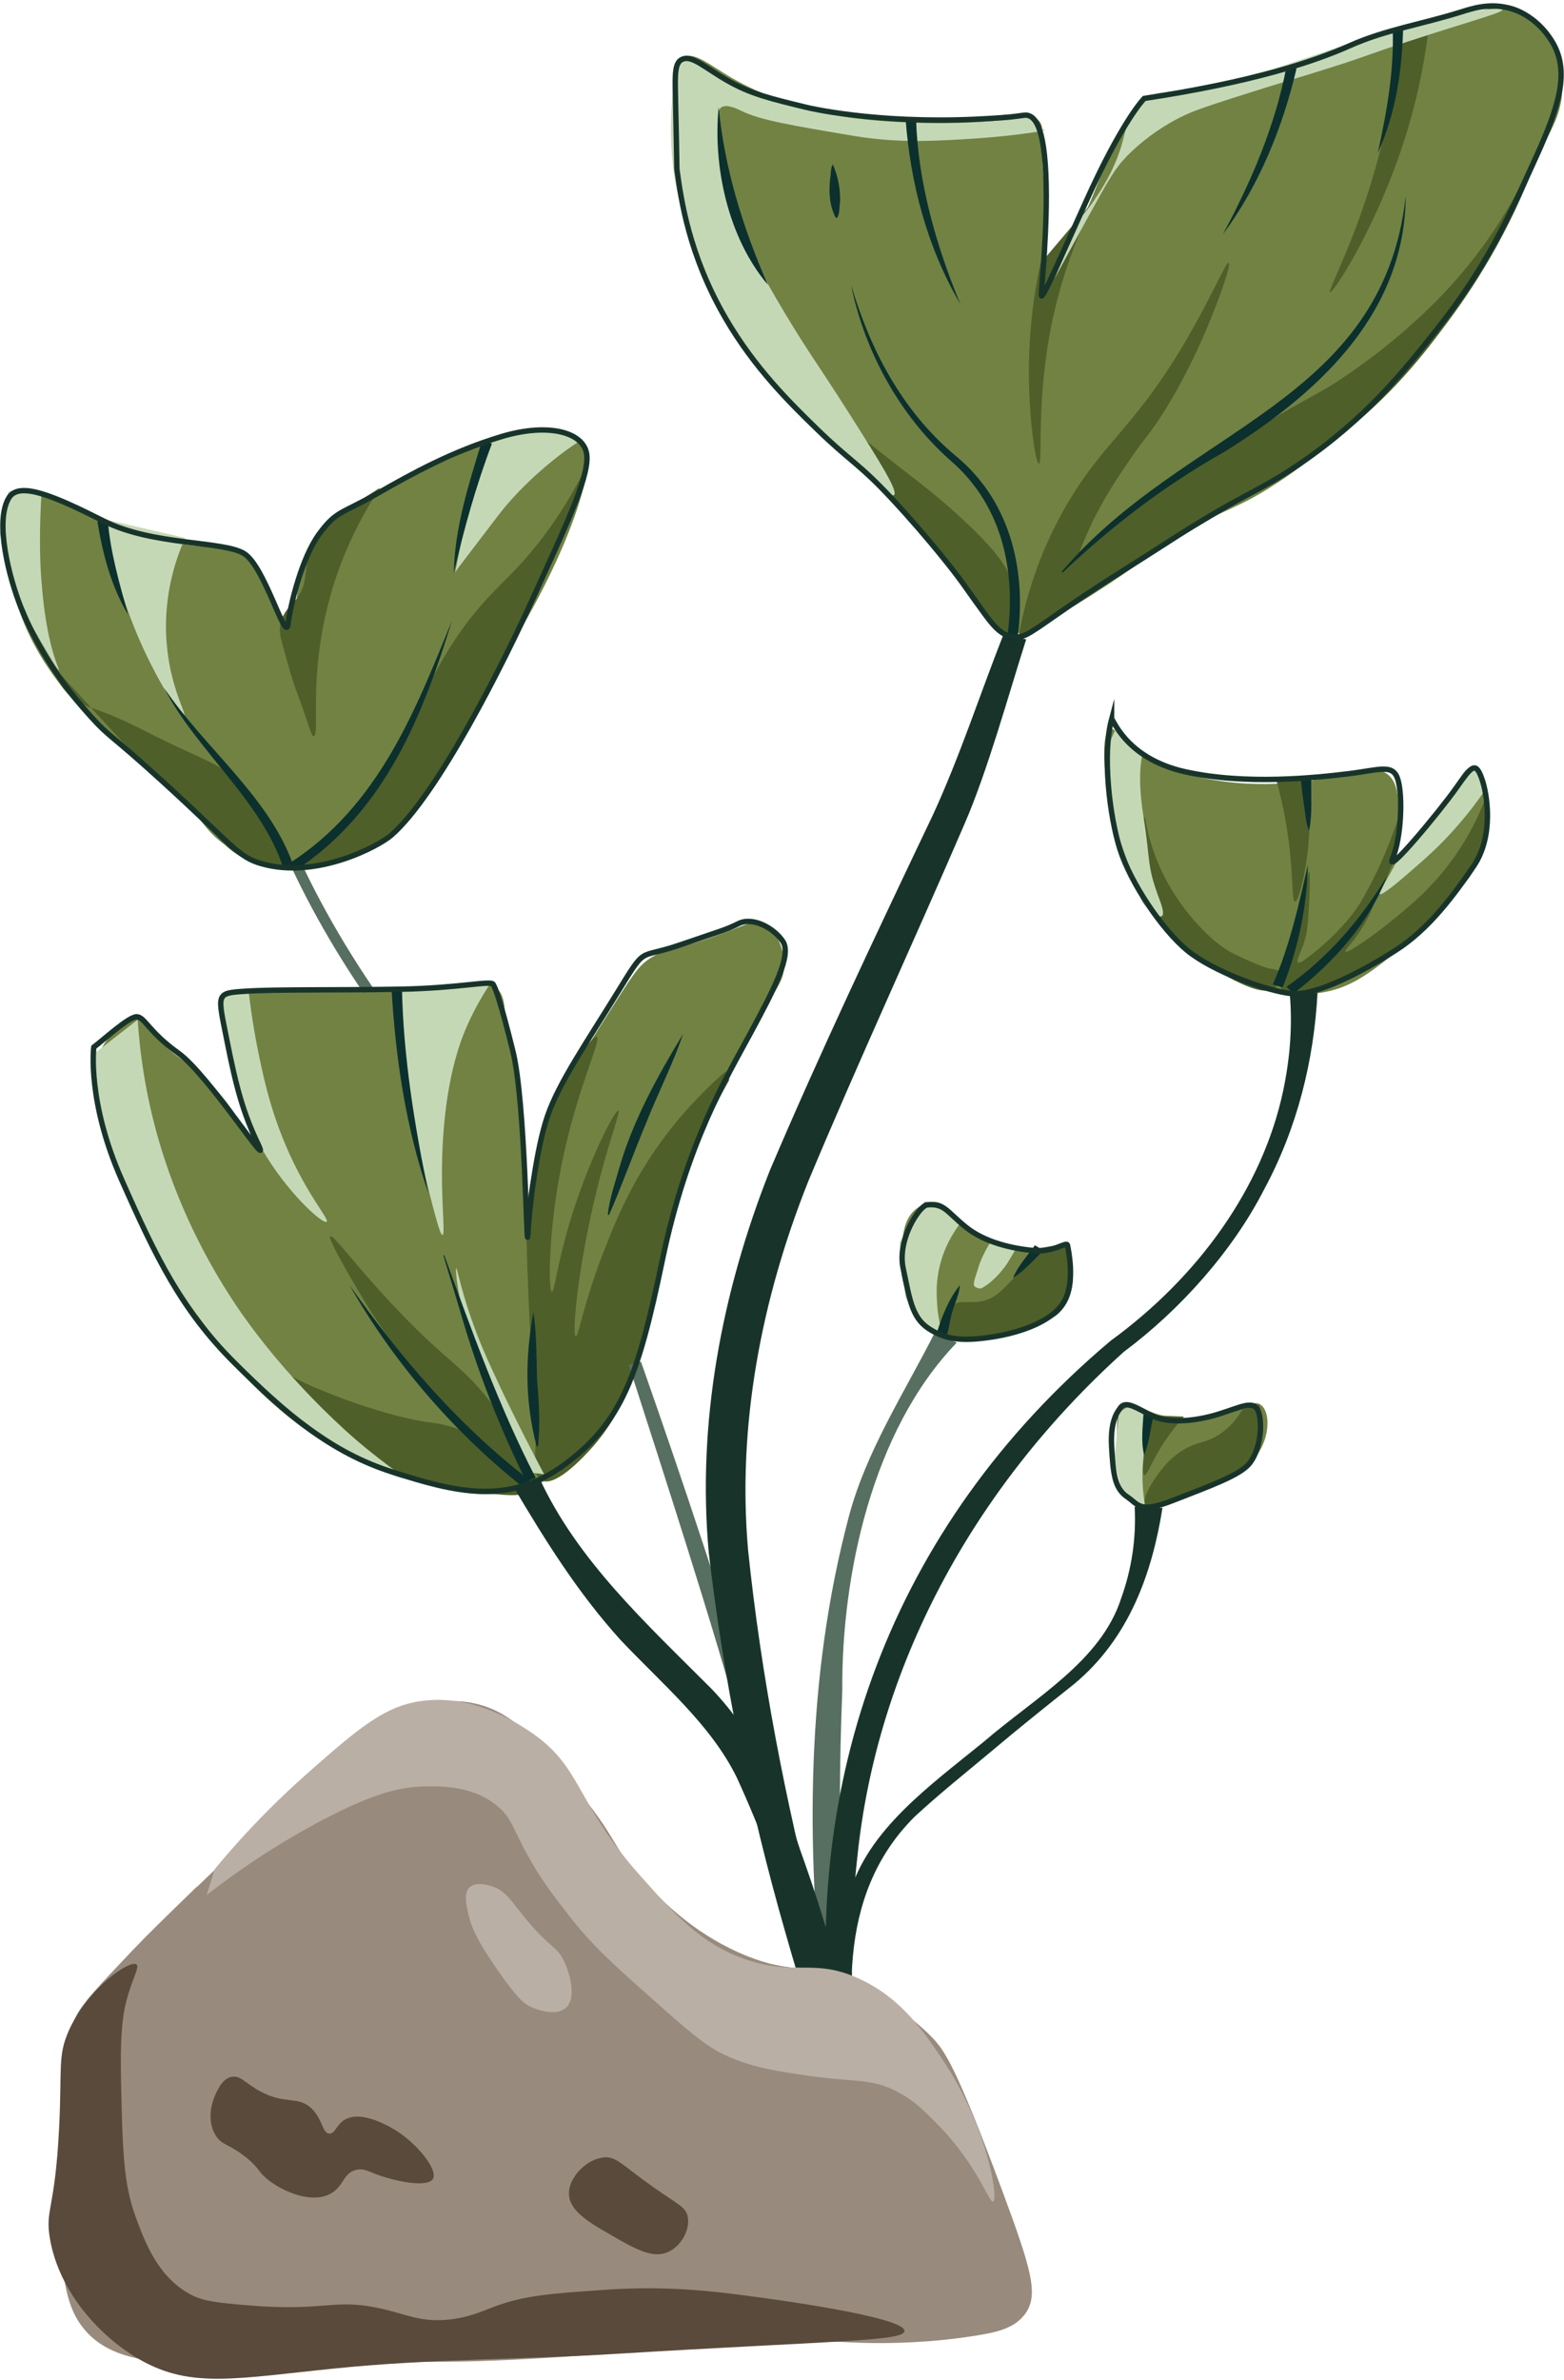 <svg width="290" height="441" viewBox="0 0 290 441" fill="none" xmlns="http://www.w3.org/2000/svg">
<path d="M18.215 195.271C16.025 199.963 17.648 204.437 19.942 210.307C25.326 224.099 28.031 230.974 31.252 236.255C35.194 242.715 38.93 248.825 46.144 255.656C49.673 258.995 56.836 265.651 68.765 270.801C77.705 274.664 87.341 278.832 97.26 275.886C103.392 274.075 107.205 270.234 109.575 267.877C114.47 262.988 116.3 258.122 118.309 252.601C120.448 246.73 119.855 245.77 122.328 235.382C123.694 229.621 125.034 224.034 127.481 217.443C127.559 217.203 127.919 216.396 128.357 215.283C129.542 212.162 130.161 209.805 130.315 209.216C130.985 206.772 131.861 205.79 135.623 198.915C140.75 189.51 139.178 191.277 142.064 186.432C144.279 182.723 145.284 181.522 145.387 179.165C145.516 176.241 144.202 172.16 141.085 171.156C139.152 170.523 137.864 171.68 131.217 173.95C124.261 176.306 123.462 175.805 120.911 177.354C118.721 178.663 117.717 180.016 114.032 185.843C109.575 192.87 107.359 196.384 105.582 199.788C102.49 205.681 100.97 208.627 99.862 212.642C97.827 220.018 98.548 225.605 98.29 225.605C97.904 225.605 96.59 212.73 96.152 200.268C95.997 195.838 93.885 191.583 93.576 187.174C93.498 186.127 93.369 183.705 91.566 182.81C90.458 182.264 89.221 182.57 87.701 182.81C84.893 183.246 81.982 182.919 79.122 183.05C66.266 183.639 56.784 183.53 56.784 183.53C47.355 183.421 44.366 182.853 42.614 184.752C41.635 185.821 41.944 188.309 42.614 193.241C43.258 197.977 43.748 201.578 45.345 206.575C46.298 209.565 47.071 211.311 46.788 211.42C46.247 211.617 44.34 206.052 38.492 200.268C33.88 195.729 31.638 195.816 28.753 191.408C27.825 190.011 27.31 188.855 26.022 188.615C23.394 188.135 19.813 191.997 18.293 195.293L18.215 195.271Z" fill="#718243"/>
<path d="M170.405 223.642C167.699 225.323 167.442 228.422 167.184 231.28C166.978 233.746 166.72 237.325 168.91 241.275C169.992 243.24 171.229 245.444 174.063 246.731C176.562 247.844 178.907 247.626 182.643 247.277C187.95 246.775 191.48 245.073 192.51 244.549C194.056 243.763 194.984 243.283 195.937 242.367C199.389 239.028 199.802 233.026 197.019 231.28C195.138 230.102 193.515 231.891 188.646 231.28C184.008 230.691 180.685 228.465 180.272 228.182C176.485 225.606 175.918 222.791 173.187 222.726C171.899 222.704 170.946 223.293 170.405 223.642Z" fill="#718243"/>
<path d="M208.407 260C207.067 260.567 207.067 262.859 207.119 267.463C207.17 271.457 207.196 273.487 208.407 275.473C209.231 276.804 210.519 278.964 212.915 279.466C215.646 280.055 217.064 277.917 223.865 274.731C229.147 272.265 230.023 272.745 231.801 271.086C235.614 267.529 235.846 261.331 233.527 260.174C231.801 259.323 230.1 261.964 224.303 262.728C223.118 262.881 219.331 263.339 215.08 262.182C211.035 261.091 209.824 259.411 208.433 260H208.407Z" fill="#718243"/>
<path d="M205.934 135.104C204.053 135.518 204.517 144.029 206.372 151.646C208.201 159.218 209.901 166.158 216.677 172.923C218.764 174.997 225.334 181.369 236 183.464C238.422 183.944 241.127 184.468 244.58 184.01C250.634 183.202 254.499 179.994 261.12 174.56C263.542 172.574 266.428 170.152 269.494 166.376C272.276 162.928 274.724 159.938 275.729 155.639C277.069 149.943 275.523 143.527 273.358 143.266C271.941 143.091 271.091 145.688 265.835 152.169C263.723 154.766 259.884 159.546 258.75 159.087C257.9 158.738 259.626 155.792 259.394 150.729C259.24 147.543 259.137 144.88 257.256 143.462C254.448 141.323 250.325 143.898 240.947 144.924C229.353 146.19 221.315 143.789 219.692 143.287C216.909 142.414 213.663 141.411 210.468 138.923C207.582 136.697 206.861 134.907 205.959 135.104H205.934Z" fill="#718243"/>
<path d="M108.777 87.901C105.917 101.78 95.25 118.824 95.25 118.824C89.505 129.234 84.249 138.531 79.586 146.649C78.787 148.046 77.241 150.664 74.227 153.37C72.217 155.16 66.111 160.638 56.553 160.834C49.364 160.987 44.134 158.062 42.46 157.015C38.518 154.571 37.899 152.498 33.803 147.98C28.779 142.459 26.073 141.586 20.766 137.003C18.344 134.908 10.229 127.575 5.514 117.842C0.387 107.236 -1.056 92.964 4.148 90.869C6.776 89.799 8.554 92.898 22.904 97.896C28.289 99.772 32.411 100.842 37.281 101.235C40.63 101.497 40.785 101.147 42.228 101.54C50.472 103.788 51.297 116.358 53.615 116.096C56.295 115.769 52.765 104.181 60.907 96.455C62.891 94.579 66.446 92.855 73.583 89.363C77.035 87.661 76.546 88.097 86.671 83.536C91.618 81.31 92.184 81.004 93.756 80.633C97.672 79.695 104.809 78.997 107.72 82.096C109.524 84.038 109.034 86.744 108.802 87.922L108.777 87.901Z" fill="#718243"/>
<path d="M126.94 10.559C125.394 11.258 125.472 13.636 125.652 18.372C126.013 27.538 126.193 32.121 126.296 32.732C127.224 38.777 128.331 45.979 132.093 54.01C135.339 60.928 139.307 65.445 147.114 74.196C159.97 88.599 161.49 86.614 169.863 96.936C179.731 109.091 181.818 117.035 188.542 117.297C189.728 117.341 191.145 117.144 199.286 112.212C208.973 106.32 211.498 103.854 218.171 99.664C227.575 93.772 228.683 94.819 236.85 89.472C243.369 85.195 247.542 81.332 251.665 77.469C254.138 75.134 263.877 65.838 273.358 51.456C277.455 45.215 274.183 49.187 286.24 26.73C288.07 23.326 289.847 20.096 289.667 15.644C289.461 10.036 286.24 2.594 280.211 1.088C279.31 0.87 278.331 0.761 265.397 4.536C261.739 5.606 258.544 6.566 254.447 7.81C249.372 9.359 246.151 10.341 243.059 11.258C232.032 14.597 226.493 16.299 224.174 16.888C213.508 19.66 213.92 18.656 211.73 19.987C207.118 22.737 207.015 26.119 201.425 39.082C199.157 44.342 195.421 53.006 194.133 52.722C193.232 52.526 194.494 48.379 194.133 39.453C193.901 33.736 193.335 34.325 193.283 29.087C193.232 24.505 193.644 23.282 192.433 22.169C190.397 20.314 186.61 21.406 179.345 21.995C179.345 21.995 172.62 22.54 165.174 22.169C161.026 21.973 147.449 21.318 135.545 14.357C131.681 12.087 128.873 9.665 126.966 10.538L126.94 10.559Z" fill="#718243"/>
<path d="M191.66 231.587C190.449 233.966 189.032 235.711 187.95 236.868C185.709 239.247 184.601 240.425 182.591 240.993C179.834 241.757 177.902 240.709 176.588 241.953C176.356 242.171 176.459 242.149 175.377 244.441C174.553 246.143 174.372 246.405 174.527 246.754C174.965 247.78 177.593 247.867 178.958 247.911C182.669 247.998 185.786 247.3 188.414 246.514C192.845 245.205 195.035 244.55 196.298 243.371C199.699 240.098 198.926 235.122 198.72 233.791C198.514 232.416 198.101 231.325 197.792 230.583" fill="#4E5F29"/>
<path d="M230.358 261.222C228.503 264.364 226.313 265.848 224.638 266.612C222.783 267.441 221.727 267.354 219.64 268.554C217.373 269.864 216.11 271.413 215.337 272.373C213.869 274.185 211.292 278.135 212.555 279.16C213.353 279.815 215.028 278.658 222.294 276.061C227.421 274.228 228.786 274.054 230.461 272.482C232.419 270.627 233.011 268.511 233.398 267.201C234.248 264.211 233.836 261.702 233.475 260.283" fill="#4E5F29"/>
<path d="M275.239 148.396C273.436 153.11 271.143 156.777 269.288 159.308C265.372 164.698 261.249 168.059 257.488 171.071C253.701 174.104 249.836 176.658 249.475 176.352C249.218 176.134 250.841 174.759 252.618 171.856C254.19 169.303 255.118 166.793 254.911 166.706C254.705 166.619 253.52 168.954 250.892 172.337C249.501 174.148 247.569 176.614 244.606 179.255C241.437 182.048 239.298 183.052 239.608 183.554C239.994 184.208 243.962 183.248 246.615 182.397C248.625 181.742 252.953 180.193 258.287 176.461C259.394 175.676 263.955 172.424 268.515 166.946C271.839 162.953 274.57 159.592 275.446 154.572C275.78 152.652 275.755 151.037 275.652 149.902" fill="#4E5F29"/>
<path d="M259.703 150.295C258.158 155.205 255.813 161.207 252.18 167.383C252.18 167.383 249.217 172.446 242.081 177.749C241.669 178.054 240.999 178.512 240.715 178.36C240.277 178.12 241.05 176.679 241.565 175.326C242.467 173.013 242.57 170.831 242.776 166.422C242.854 164.807 242.957 161.534 242.699 161.512C242.39 161.512 242.441 166.684 240.329 172.598C239.685 174.431 239.376 176.396 238.396 178.12C238.01 178.818 237.289 179.931 237.314 181.459C237.314 182.179 237.366 183.292 237.958 183.575C239.891 184.536 248.187 177.247 253.623 168.91C256.071 165.178 257.565 161.796 258.493 159.33" fill="#4E5F29"/>
<path d="M212.323 151.562C213.018 155.708 214.616 161.12 218.403 166.663C219.253 167.907 223.736 174.301 228.863 176.789C233.81 179.19 235.227 179.452 235.227 179.452C236.412 179.67 237.469 179.735 237.804 180.368C238.242 181.219 237.134 182.813 235.665 183.402C235.073 183.642 233.192 184.187 226.931 180.608C223.376 178.579 220.542 176.942 217.63 173.821C213.405 169.304 212.014 164.874 211.189 162.19C210.416 159.658 209.592 155.73 209.978 150.863" fill="#4E5F29"/>
<path d="M70.491 90.367C68.584 93.226 66.085 97.416 63.895 102.741C62.401 106.364 59.979 113.151 59.026 122.011C58.098 130.566 59.051 136.349 58.175 136.436C57.686 136.48 57.454 134.647 54.878 127.838C54.234 126.092 53.564 123.735 52.276 119.043C52.018 118.105 51.683 116.839 52.069 115.311C52.533 113.434 53.77 112.365 54.543 111.492C57.48 108.175 56.089 105.491 57.66 101.584C58.588 99.315 60.623 96.369 65.596 93.488" fill="#4E5F29"/>
<path d="M108.777 86.265C104.371 95.365 99.347 101.585 95.457 105.666C92.313 108.94 88.835 111.973 84.867 117.8C82.317 121.532 80.487 125.067 79.277 127.38C75.901 133.905 76.314 134.604 73.557 139.623C71.547 143.289 69.512 146.977 65.828 150.906C59.979 157.103 54.414 159.22 55.084 160.355C55.702 161.424 61.035 160.661 65.544 158.893C73.145 155.903 77.138 150.426 78.864 147.981C88.526 134.298 94.297 120.746 98.754 110.511C100.532 106.408 103.495 99.665 107.334 91.241" fill="#4E5F29"/>
<path d="M9.868 123.495C10.203 124.957 10.95 127.052 12.882 128.82C14.634 130.435 16.567 131.046 18.19 131.613C23.265 133.381 27.826 136.065 32.644 138.291C38.234 140.845 41.043 142.154 42.382 143.267C44.031 144.62 45.654 146.933 48.823 151.516C53.744 158.609 53.95 159.656 53.409 160.245C52.353 161.38 48.695 160.486 46.53 159.634C42.434 158.02 40.373 155.161 39.239 153.699C36.791 150.534 32.85 146.257 26.357 141.456" fill="#4E5F29"/>
<path d="M203.1 36.812C200.575 41.853 197.303 49.448 195.216 59.007C191.995 73.934 193.412 85.893 192.639 85.915C192.021 85.915 190.862 78.058 190.784 69.787C190.707 61.036 191.841 53.813 192.923 48.815" fill="#4E5F29"/>
<path d="M286.833 23.107C281.938 37.074 274.466 46.873 269.236 52.7C266.969 55.209 259.961 62.716 248.779 70.158C243.833 73.453 244.451 72.471 231.595 80.219C223.556 85.063 217.038 89.493 210.7 94.164C205.547 97.939 202.919 99.903 199.956 102.762C193.515 109.047 188.079 116.882 189.367 117.798C190.346 118.518 194.597 114.459 205.959 107.127C214.796 101.431 216.214 101.234 228.58 93.662C238.603 87.551 243.601 84.474 247.62 81.419C258.209 73.344 264.212 65.335 268.669 59.356C274.106 52.045 281.036 41.024 285.983 26.49" fill="#4E5F29"/>
<path d="M151.417 74.153C157.651 79.369 162.856 83.493 166.437 86.287C170.559 89.495 174.115 92.135 178.752 96.478C184.962 102.283 186.688 105.055 187.615 107.761C189.11 111.995 189.135 117.123 187.461 117.581C186.147 117.952 184.137 115.268 180.736 110.903C176.356 105.317 171.693 99.883 167.287 94.296C163.629 89.669 157.858 83.45 148.686 76.968" fill="#4E5F29"/>
<path d="M134.541 198.546C131.552 201.164 127.481 205.071 123.514 210.308C117.098 218.754 114.058 226.479 111.765 232.372C108.107 241.865 107.282 247.713 106.767 247.648C105.994 247.539 107.153 234.729 110.632 220.609C112.925 211.29 115.115 205.944 114.651 205.813C114.032 205.638 109.034 215.175 105.633 226.545C103.289 234.379 102.799 239.442 102.335 239.399C101.666 239.333 101.64 228.858 103.907 216.965C106.715 202.147 111.714 192.479 110.632 192.108C109.756 191.824 105.968 197.847 103.469 203.019C101.666 206.773 99.218 212.84 98.033 221.198C97.389 225.716 97.621 230.866 98.033 241.21C98.677 256.857 99.605 254.239 99.476 262.422C99.347 269.668 98.6 273.705 100.609 274.425C103.392 275.429 108.854 269.275 109.781 268.249C115.553 261.768 117.356 255.199 118.644 250.179C124.596 227.396 125.781 220.653 129.8 211.138C131.887 206.184 133.974 202.321 135.236 200.095" fill="#4E5F29"/>
<path d="M97.904 275.407C95.611 273.639 92.597 271.217 89.325 268.14C84.3 263.426 81.08 259.541 78.297 256.137C70.955 247.167 67.038 240.315 63.972 234.925C60.958 229.6 61.113 229.163 61.242 229.098C61.937 228.749 66.626 235.579 75.412 244.505C83.038 252.252 85.228 252.929 89.737 258.319C95.044 264.67 97.878 270.78 99.476 275.058" fill="#4E5F29"/>
<path d="M37.77 236.978C44.521 249.941 52.971 254.763 57.532 256.749C70.182 262.227 78.581 263.427 78.581 263.427C80.719 263.733 83.553 263.995 86.748 265.61C89.093 266.788 91.128 268.774 95.199 272.768C97.853 275.365 98.136 275.867 97.93 276.281C97.131 277.874 89.763 276.652 86.052 276.041C82.935 275.517 75.154 274.23 68.456 271.546C50.446 264.344 37.848 246.187 36.534 244.267" fill="#4E5F29"/>
<path d="M259.497 7.09C259.059 12.131 258.08 19.573 255.787 28.433C251.716 43.971 246.074 53.945 246.615 54.141C247.208 54.359 254.55 43.077 259.652 28.193C262.769 19.137 264.135 11.367 264.805 5.999" fill="#4E5F29"/>
<path d="M188.775 118.388C190.81 106.931 194.803 98.572 198.076 93.051C204.723 81.856 210.365 79.106 219.254 64.201C224.587 55.253 227.292 48.51 227.833 48.684C228.426 48.881 225.489 57.326 221.959 64.921C218.661 72.013 215.672 76.552 214.951 77.644C212.632 81.135 212.22 81.179 209.515 85.151C207.557 88.01 204.568 92.374 202.069 97.765C200.343 101.453 198.333 106.712 197.2 113.412" fill="#4E5F29"/>
<path d="M242.183 144.141C242.699 147.349 243.111 152.02 242.493 157.606C241.977 162.233 240.792 167.099 240.122 167.056C239.478 167.012 239.865 162.276 238.834 154.966C238.216 150.579 237.34 147.022 236.696 144.687" fill="#4E5F29"/>
<path d="M212.864 262.248C211.601 271.261 211.782 273.269 212.22 273.334C212.632 273.4 213.199 271.719 214.693 269.144C216.394 266.198 218.223 263.972 219.537 262.51" fill="#4E5F29"/>
<path d="M107.205 82.03L107.334 81.877C107.231 81.79 98.548 87.442 92.313 95.604C86.877 102.762 84.584 105.664 84.43 106.035C84.275 106.406 86.851 93.902 87.006 93.421C87.16 92.941 90.02 81.79 90.02 81.79C90.02 81.79 96.307 79.607 96.745 79.607C97.183 79.607 105.324 79.978 105.324 79.978C105.943 80.655 106.561 81.353 107.179 82.03H107.205Z" fill="#C5D8B6"/>
<path d="M7.729 91.019C7.729 91.281 7.085 99.116 7.626 106.841C8.167 114.567 9.249 119.761 10.744 123.58C12.238 127.399 3.555 111.751 3.324 111.49C3.092 111.228 0 98.941 0 98.941C0 98.941 1.185 91.674 1.597 91.129C2.01 90.583 7.729 91.041 7.729 91.041V91.019Z" fill="#C5D8B6"/>
<path d="M212.014 139.315C212.014 139.315 210.623 142.501 212.014 151.23C213.405 159.959 212.555 160.221 215.028 166.768C217.502 173.315 211.808 167.314 211.808 167.314C211.808 167.314 206.758 153.412 206.552 152.409C206.346 151.405 205.367 138.944 205.805 137.591C206.243 136.238 207.093 134.775 207.093 134.775L209.978 138.769L212.014 139.315Z" fill="#C5D8B6"/>
<path d="M213.096 262.159C213.199 261.984 212.245 266.698 211.911 271.521C211.576 276.344 212.555 279.421 212.22 279.334C211.885 279.246 208.252 275.973 208.02 275.885C207.788 275.798 206.629 270.517 206.629 270.517L207.479 261.7L210.056 260.151L213.07 262.159H213.096Z" fill="#C5D8B6"/>
<path d="M178.314 226.324C176.227 229.008 175.197 231.474 174.655 233.133C173.728 236.035 173.702 238.414 173.676 238.959C173.676 241.316 173.883 243.04 173.883 243.062C174.192 245.332 174.655 246.467 174.114 246.728L170.997 245.332L167.879 240.422L166.797 230.23C166.797 230.23 170.121 224.862 170.353 224.6C170.559 224.338 173.676 222.963 173.676 222.963C174.475 223.661 175.248 224.36 176.047 225.058" fill="#C5D8B6"/>
<path d="M183.724 230.121C183.441 230.427 181.947 233.002 181.406 234.9C180.865 236.799 180.117 238.174 180.942 238.545C181.766 238.916 181.869 238.894 183.132 237.999C184.394 237.105 186.12 235.25 187.048 233.656C187.975 232.063 188.645 230.972 188.645 230.972" fill="#C5D8B6"/>
<path d="M275.677 145.949C273.565 149.092 271.452 151.689 269.674 153.674C266.66 157.057 264.161 159.196 261.301 161.684C259.549 163.211 256.277 166.005 255.839 165.677C255.607 165.524 256.199 164.695 257.771 161.858C258.106 161.225 258.389 160.745 258.596 160.331C259.034 159.501 259.343 158.912 259.368 158.847C260.347 156.97 264.985 152.561 267.304 149.659C270.705 145.425 270.859 142.348 272.56 142.392C273.668 142.392 274.544 143.679 275.136 144.836" fill="#C5D8B6"/>
<path d="M73.995 183.509C74.021 185.473 74.124 188.375 74.433 191.867C74.948 198.043 75.773 202.495 77.448 211.377C77.448 211.377 78.427 216.636 80.307 223.751C81.493 228.246 81.827 228.857 82.034 228.835C82.729 228.77 81.441 221.066 82.188 210.417C82.987 198.654 85.641 192.26 86.62 190.056C88.14 186.651 89.789 183.923 91.051 182.046" fill="#C5D8B6"/>
<path d="M98.187 272.85C95.663 267.983 93.73 263.815 92.313 260.716C89.659 254.846 88.217 251.616 86.877 247.142C84.867 240.464 84.378 235.052 84.584 235.008C84.79 234.987 85.64 239.962 88.449 247.251C89.247 249.324 89.994 251.048 91.025 253.318C92.906 257.443 96.075 264.099 100.893 273.199" fill="#C5D8B6"/>
<path d="M46.092 183.507C46.376 186.082 46.839 189.617 47.664 193.807C48.591 198.456 49.88 204.981 52.971 212.226C56.887 221.479 61.216 226.04 60.546 226.411C59.773 226.848 53.151 220.912 48.514 212.837C46.35 209.062 45.268 206.007 44.495 203.737C42.975 199.285 41.274 192.738 41.068 184.467" fill="#C5D8B6"/>
<path d="M18.885 96.125C19.4 98.526 20.173 101.886 21.358 105.858C22.363 109.263 23.858 114.26 26.511 120.043C29.551 126.656 33.468 132.919 34.137 132.679C34.704 132.483 31.87 127.987 31.02 120.414C30.195 113.213 31.638 107.386 32.514 104.505C33.133 102.476 33.828 100.817 34.343 99.682" fill="#C5D8B6"/>
<path d="M25.532 188.963C25.919 194.921 26.924 202.821 29.603 211.878C33.725 225.757 39.883 236.08 43.773 241.885C45.628 244.656 52.301 254.324 63.947 264.974C69.924 270.451 74.999 273.529 74.69 273.878C74.201 274.401 62.53 268.793 51.941 260.064C40.81 250.898 34.988 241.71 30.891 235.141C27.645 229.947 22.492 221.502 19.503 209.499C18.086 203.803 17.545 198.915 17.365 195.314" fill="#C5D8B6"/>
<path d="M195.524 51.651C196.71 49.469 198.848 45.519 201.605 40.499C205.727 32.992 206.706 31.268 208.973 28.911C210.004 27.864 212.967 24.939 217.785 22.299C220.464 20.837 222.5 20.116 228.554 18.174C238.164 15.097 241.565 14.181 247.568 12.26C254.293 10.1 253.21 10.252 261.455 7.568C272.997 3.793 278.717 2.33 278.562 1.807C278.382 1.217 271.271 2.352 270.55 2.483C262.795 3.749 257.384 5.626 249.372 8.31C236.412 12.653 237.005 12.566 234.068 13.351C225.411 15.643 221.057 16.777 218.171 16.93C216.29 17.039 214.59 16.996 212.812 17.956C209.463 19.767 208.896 23.39 208.226 25.965C207.299 29.522 205.289 34.498 200.342 40.39" fill="#C5D8B6"/>
<path d="M193.798 24.197C190.552 24.72 186.146 25.31 180.916 25.659C173.445 26.139 166.617 26.575 158.295 25.179C146.727 23.236 140.93 22.254 137.529 20.574C136.937 20.29 134.876 19.221 133.819 19.854C132.918 20.399 133.175 21.927 133.381 23.258C134.386 29.674 133.046 26.772 134.232 31.988C135.803 38.818 138.225 44.318 138.663 45.322C139.539 47.264 141.162 50.756 145.542 58.045C149.87 65.268 151.597 67.407 157.29 76.354C163.577 86.24 166.643 91.216 165.741 91.761C164.659 92.394 158.656 86.568 152.859 80.981C141.652 70.135 137.838 64.264 136.55 62.191C134.412 58.765 133.072 55.993 132.067 53.855C129.001 47.351 127.327 41.699 125.807 36.483C125.807 36.483 123.204 27.514 125.085 14.42C125.24 13.416 125.626 11.015 127.224 10.535C129.233 9.946 131.423 12.827 135.52 15.38C138.714 17.366 141.652 18.152 147.552 19.745C155.873 21.992 162.675 22.407 167.313 22.647C173.213 22.975 181.277 22.996 190.784 21.687" fill="#C5D8B6"/>
<path d="M177.387 248.825C161.567 265.192 156.028 292.362 156.183 313.116C155.667 326.734 155.435 340.373 156.44 353.969C157.265 366.059 158.682 378.127 160.588 390.13L155.487 390.741C154.456 384.674 153.555 378.607 152.808 372.519C149.458 342.032 149.432 311.021 157.394 281.036C160.614 268.88 167.699 258.078 173.445 246.729L177.387 248.803V248.825Z" fill="#576F60"/>
<path d="M118.85 252.339C134.643 297.207 149.303 344.193 160.536 389.913L155.487 390.786C150.179 367.587 144.279 344.498 137.787 321.497C132.325 301.463 123.05 273.005 116.583 252.906L118.824 252.339H118.85Z" fill="#576F60"/>
<path d="M54.955 160.311C57.222 165.133 59.928 170.218 63.122 175.5C64.823 178.293 66.549 180.977 68.275 183.509" stroke="#576F60" stroke-width="2" stroke-miterlimit="10"/>
<path d="M190.269 118.5C186.971 128.844 183.132 142.833 178.829 152.719C169.245 174.935 159.12 196.78 149.845 218.974C141.136 240.841 136.679 264.214 138.715 287.281C141.136 310.501 145.619 333.808 151.571 356.657C154.508 368.158 157.986 379.528 161.052 390.985L156.08 392.12C152.524 380.706 148.788 369.293 145.542 357.814C138.946 334.79 134.18 311.352 131.423 287.739C129.233 263.777 133.768 239.554 142.76 216.857C152.215 194.663 162.65 172.687 173.032 150.907C178.031 140.018 181.689 128.691 186.069 117.562L190.269 118.478V118.5Z" fill="#18342A"/>
<path d="M215.543 279.445C213.662 291.295 209.489 303.516 199.131 312.092C194.03 316.151 189.058 320.123 184.137 324.27C179.216 328.394 174.14 332.432 169.554 336.687C154.791 351.418 157.007 372.586 160.279 390.481L160.305 390.831C160.305 390.983 160.356 391.027 160.279 391.529C160.073 391.9 160.562 391.42 159.712 392.467C158.218 393.449 157.342 392.882 156.646 392.293C154.302 388.277 154.662 383.345 154.07 379.024C148.737 330.708 164.685 283.22 205.907 248.477C222.216 236.606 234.119 220.107 237.932 202.103C239.195 196.145 239.684 190.057 239.143 184.055L244.296 183.99C243.626 196.582 240.535 209.065 234.351 220.5C228.554 231.805 218.867 242.694 208.407 250.485C180.117 275.975 162.598 309.19 158.991 343.932C157.651 355.477 157.831 367.152 158.347 378.828C158.579 382.625 158.707 386.793 159.79 390.241C159.171 389.652 158.218 389.172 156.878 390.067C156.079 391.071 156.543 390.547 156.363 390.874C156.311 391.202 156.363 391.027 156.337 391.027C154.173 377.802 152.988 364.053 157.497 351.025C160.897 339.066 172.414 330.904 182.41 322.764C191.892 314.58 204.155 307.837 207.891 296.161C209.875 290.684 210.7 284.922 210.39 279.205L215.543 279.423V279.445Z" fill="#18342A"/>
<path d="M100.017 273.903C107.05 289.135 119.675 300.68 131.964 312.988C140.157 321.543 144.975 332.346 148.376 342.821C153.941 358.315 158.347 374.203 160.563 390.308L155.461 390.876C151.674 369.991 145.619 349.019 136.602 329.356C131.732 319.492 122.921 312.224 115.011 303.844C107.102 295.093 101.099 285.447 95.328 275.714L100.017 273.903Z" fill="#18342A"/>
<path d="M19.993 96.501C20.483 102.437 22.157 108.132 23.755 113.916C20.56 108.569 19.04 102.567 18.061 96.653L19.993 96.479V96.501Z" fill="#0C302D"/>
<path d="M30.402 127.445C37.925 138.618 49.751 147.522 54.285 160.071L52.456 160.594C48.308 148.221 36.224 138.793 30.402 127.445Z" fill="#0C302D"/>
<path d="M91.231 82.163C88.268 89.976 86.001 98.138 84.146 106.169C84.3 97.81 86.903 89.714 89.376 81.683L91.205 82.185L91.231 82.163Z" fill="#0C302D"/>
<path d="M83.811 115.03C78.555 131.921 71.676 150.23 54.697 161.36L53.512 160.073C70.413 149.314 77.241 131.026 83.811 115.03Z" fill="#0C302D"/>
<path d="M74.536 183.226C74.793 195.97 76.88 208.541 79.431 221.089C75.206 208.824 73.351 196.036 72.603 183.291L74.536 183.226Z" fill="#0C302D"/>
<path d="M126.683 191.521C124.802 197.151 121.89 202.76 119.726 208.303C117.639 213.235 115.089 220.284 112.925 225.129L112.693 225.085C113.028 222.095 114.032 219.237 114.857 216.334C117.356 207.692 121.916 199.399 126.708 191.521H126.683Z" fill="#0C302D"/>
<path d="M64.9 238.266C74.15 251.403 84.816 263.995 98.239 274.318L96.951 275.54C83.708 265.086 72.578 251.796 64.9 238.287V238.266Z" fill="#0C302D"/>
<path d="M98.909 243.153C99.501 247.212 99.476 251.49 99.579 255.571C99.914 259.717 100.197 263.82 99.759 267.988L99.501 268.01C97.311 259.586 97.363 251.643 98.909 243.153Z" fill="#0C302D"/>
<path d="M82.368 232.59C87.392 246.36 92.519 260.698 99.347 273.879L97.569 274.512C92.571 264.365 88.474 253.933 85.408 243.261L82.214 232.633L82.394 232.59H82.368Z" fill="#0C302D"/>
<path d="M213.946 262.097C213.302 264.629 213.173 267.16 212.143 269.626C211.524 267.073 211.885 264.476 212.04 261.879L213.946 262.097Z" fill="#0C302D"/>
<path d="M193.464 231.718C191.918 233.224 189.625 235.799 187.847 236.781C188.774 234.555 190.475 232.744 191.892 230.758L193.464 231.718Z" fill="#0C302D"/>
<path d="M173.702 247.015C174.655 243.916 175.866 240.817 177.979 238.155C177.876 239.835 177.129 241.232 176.691 242.759C176.176 244.243 176.047 245.815 175.609 247.321L173.702 247.015Z" fill="#0C302D"/>
<path d="M242.519 160.225C242.338 167.929 240.767 175.632 237.83 182.965L236 182.441C239.143 175.37 240.87 167.449 242.519 160.247V160.225Z" fill="#0C302D"/>
<path d="M243.137 144.403C243.059 147.589 243.394 150.797 242.725 153.939C242.055 152.368 242.08 150.797 241.797 149.247C241.565 147.676 241.359 146.127 241.23 144.577L243.163 144.403H243.137Z" fill="#0C302D"/>
<path d="M238.525 182.876C246.512 177.289 252.489 170.109 257.204 162.318C254.009 170.764 247.517 178.206 239.813 184.12L238.551 182.876H238.525Z" fill="#0C302D"/>
<path d="M133.253 19.837C134.335 31.163 137.71 42.141 142.373 52.769C134.953 44.017 132.17 30.749 133.253 19.837Z" fill="#0C302D"/>
<path d="M157.806 52.79C161.258 64.422 167.004 75.923 177.181 84.456C187.847 93.185 190.398 106.737 188.594 118.74L186.688 118.544C188.491 106.89 186.301 93.905 176.15 85.263C166.308 76.512 160.125 64.313 157.806 52.79Z" fill="#0C302D"/>
<path d="M154.431 30.508C155.41 32.603 155.951 35.593 155.719 37.841C155.59 38.67 155.719 39.478 155.229 40.351H154.972C153.761 38.081 153.658 35.484 153.941 32.974C154.121 32.232 153.967 31.163 154.405 30.487L154.431 30.508Z" fill="#0C302D"/>
<path d="M169.863 22.105C170.198 33.65 173.548 45.434 178.056 56.324C171.873 45.761 168.807 33.911 167.931 22.17L169.863 22.105Z" fill="#0C302D"/>
<path d="M240.406 12.7C237.855 23.458 233.63 34.13 226.725 43.47C232.084 33.519 236.464 23.218 238.525 12.416L240.432 12.7H240.406Z" fill="#0C302D"/>
<path d="M260.167 5.28C259.961 13.071 258.827 21.015 255.478 28.325C257.153 20.687 258.518 13.071 258.235 5.302H260.167V5.28Z" fill="#0C302D"/>
<path d="M260.657 36.551C260.373 57.305 245.919 71.949 227.06 83.712C215.827 90.019 206.011 97.591 197.045 106.102L196.839 105.971C219.614 79.15 256.225 74.873 260.631 36.573L260.657 36.551Z" fill="#0C302D"/>
<path d="M126.528 10.975C125.085 11.564 125.163 13.855 125.24 17.762C125.549 31.598 125.472 31.096 125.523 31.467C126.271 36.835 127.662 47.158 134.541 58.986C139.977 68.326 146.624 74.786 151.442 79.478C157.574 85.457 159.197 85.807 165.174 92.201C172.698 100.275 177.619 106.866 177.619 106.866C183.312 114.482 184.575 117.69 188.079 118.018C190.114 118.214 191.016 117.254 198.539 112.082C204.207 108.175 210.185 104.575 216.007 100.799C230.693 91.284 232.909 91.459 240.921 86.003C253.365 77.536 260.347 68.719 266.531 60.906C275.497 49.58 279.361 41.112 284.849 29.022C289.1 19.66 291.187 13.07 287.709 7.57C287.194 6.741 284.54 2.551 279.413 1.394C275.935 0.609 272.92 1.591 270.833 2.245C264.057 4.384 256.766 5.562 250.377 8.421C243.549 11.476 232.161 15.208 212.168 18.242C212.168 18.242 208.149 22.235 201.296 37.512C194.417 52.788 193.567 54.599 193.129 54.839C192.897 54.839 194.005 45.848 194.005 36.29C193.979 23.61 191.969 21.733 190.578 21.384C190.063 21.253 189.908 21.384 187.46 21.668C187.46 21.668 185.399 21.886 180.71 22.105C162.057 22.934 149.639 19.922 149.639 19.922C142.811 18.264 139.23 17.413 134.902 14.946C130.831 12.633 128.357 10.211 126.605 10.953L126.528 10.975Z" stroke="#18342A" stroke-miterlimit="10"/>
<path d="M206.114 133.317C206.268 132.727 208.407 140.475 219.717 143.006C231.028 145.538 244.193 144.097 250.068 143.377C255.942 142.657 258.364 141.435 259.24 144.599C260.116 147.764 259.806 155.271 258.235 159.024C256.663 162.778 267.098 150.164 269.983 146.061C272.869 141.959 273.564 141.086 274.698 144.119C275.832 147.152 276.991 155.031 273.255 160.486C269.519 165.942 264.959 172.118 258.93 176.003C252.902 179.887 244.039 184.601 239.453 184.121C234.867 183.641 224.844 179.996 220.13 176.112C215.415 172.227 209.669 163.629 207.685 157.431C205.702 151.233 204.388 139.733 206.114 133.295V133.317Z" stroke="#18342A" stroke-miterlimit="10"/>
<path d="M207.685 260.982C207.453 261.374 205.83 262.924 206.114 268.009C206.397 273.094 206.68 275.778 208.973 277.349C211.267 278.92 211.267 280.492 217.708 277.96C224.149 275.429 229.739 273.465 231.594 271.282C233.449 269.1 234.171 264.735 233.449 261.942C232.728 259.148 230.306 260.72 225.875 262.073C221.443 263.426 216.703 263.775 213.843 262.444C210.983 261.113 208.69 259.301 207.685 260.982Z" stroke="#18342A" stroke-miterlimit="10"/>
<path d="M171.899 223.271C170.585 223.359 166.308 229.578 167.467 235.034C168.627 240.49 169.039 244.134 172.182 246.186C175.325 248.237 178.34 248.608 183.93 247.757C189.521 246.906 195.37 244.724 197.379 241.079C199.389 237.435 198.101 231.63 197.946 230.779C197.792 229.928 195.524 232.11 191.66 231.739C187.795 231.368 182.642 230.277 179.061 227.374C175.48 224.472 175.196 223.01 171.899 223.25V223.271Z" stroke="#18342A" stroke-miterlimit="10"/>
<path d="M48.514 160.05C58.639 162.975 70.182 156.842 72.552 154.769C81.132 147.306 93.37 122.951 98.96 110.577C104.551 98.203 109.06 88.928 108.828 84.564C108.622 80.199 101.949 78.191 92.932 80.919C83.914 83.647 76.623 87.641 69.95 91.46C63.303 95.279 62.427 94.559 59.206 98.923C55.986 103.288 53.847 112.017 53.409 115.662C52.971 119.306 49.107 104.925 45.242 102.568C41.377 100.211 28.289 101.106 19.272 96.566C10.254 92.027 3.607 89.103 1.675 92.202C-1.056 96.588 1.726 107.107 3.813 112.388C5.333 116.164 8.94 124.129 16.979 132.946C20.431 136.743 20.302 135.848 30.299 144.949C43.181 156.69 44.083 158.785 48.488 160.05H48.514Z" stroke="#18342A" stroke-miterlimit="10"/>
<path d="M17.391 194.049C17.391 194.049 16.103 204.044 22.544 218.6C28.985 233.156 33.7 242.78 43.361 252.426C53.023 262.072 61.396 269.165 72.784 272.787C84.172 276.41 94.246 279.16 104.783 271.325C115.321 263.491 118.309 255.132 122.818 233.505C127.327 211.878 134.618 199.854 139.127 191.496C143.636 183.137 146.856 176.939 145.13 174.408C143.404 171.876 139.539 169.869 136.963 171.134C134.386 172.4 133.948 172.4 126.013 175.128C118.078 177.856 120.01 174.954 114.419 184.032C108.828 193.11 103.675 200.574 101.537 206.772C99.398 212.97 98.11 224.056 97.878 228.77C97.647 233.484 97.44 204.219 95.096 194.769C92.751 185.32 91.875 183.137 91.437 182.395C90.999 181.653 85.202 183.115 74.046 183.312C62.891 183.508 51.065 183.312 45.5 183.683C39.935 184.054 40.347 184.054 42.073 192.783C43.799 201.512 45.088 206.248 47.87 212.053C50.653 217.858 38.647 199.134 33.056 195.14C27.465 191.146 26.821 188.418 25.326 188.418C23.832 188.418 19.091 192.783 17.391 194.049Z" stroke="#18342A" stroke-miterlimit="10"/>
<path d="M36.455 349.654C30.357 355.581 27.291 358.544 24.19 361.817C18.299 368.019 15.371 371.154 14.234 373.394C11.995 377.839 12.718 379.768 11.926 394.653C11.202 407.849 10.444 409.641 11.168 416.291C11.926 423.526 12.511 428.35 16.163 432.243C19.953 436.274 25.155 437.239 31.322 437.928C48.513 439.892 62.327 438.652 66.22 438.307C82.963 436.86 76.487 438.48 103.806 436.791C143.666 434.311 139.187 432.002 149.626 433.38C151.142 433.587 164.853 435.413 181.045 432.795C184.903 432.174 188.107 431.451 190.071 428.798C192.655 425.283 191.277 420.632 185.868 406.023C177.152 382.559 175.119 379.871 172.639 377.356C166.197 370.844 158.721 367.847 156.344 366.916C148.213 363.746 146.491 365.607 138.705 362.541C129.472 358.888 123.547 352.962 120.101 349.448C113.762 342.97 115.003 341.454 107.458 332.186C99.81 322.779 95.331 317.301 88.097 315.682C80.242 313.924 73.248 317.645 68.356 320.23C62.879 323.158 62.327 324.984 42.863 343.59C41.691 344.693 39.555 346.76 36.524 349.654H36.455Z" fill="#988B7D"/>
<path d="M38.315 351.17C46.756 344.589 54.369 340.11 59.95 337.182C69.597 332.151 74.282 331.152 78.519 331.049C81.482 330.98 88.097 330.807 92.679 335.08C94.746 336.975 94.883 338.284 97.467 343.108C100.017 347.897 102.428 351.032 105.494 354.96C109.801 360.508 113.521 363.815 120.997 370.465C127.474 376.219 130.816 379.148 134.399 380.802C139.359 383.11 143.838 383.765 149.695 384.626C158.583 385.936 161.477 385.005 166.541 387.693C169.573 389.312 171.399 391.173 173.81 393.619C181.321 401.268 183.388 408.262 184.146 407.987C185.145 407.608 183.25 394.446 174.947 381.939C171.433 376.667 167.196 370.258 159.238 366.641C150.935 362.851 147.628 366.193 138.567 363.195C130.058 360.37 125.097 354.754 118.482 347.311C106.459 333.77 108.078 327.327 98.019 320.712C95.538 319.093 87.89 314.028 78.485 315.165C71.422 315.992 66.462 320.264 56.85 328.74C52.268 332.806 46.239 338.594 39.831 346.347" fill="#BAAFA4"/>
<path d="M87.132 349.654C85.892 350.757 86.477 353.169 86.925 355.029C87.477 357.269 88.476 359.646 92.472 365.366C96.055 370.465 97.192 371.327 98.397 371.878C98.811 372.085 102.876 373.876 104.909 372.085C107.424 369.845 104.84 363.919 104.702 363.677C103.358 360.68 102.187 361.128 98.018 356.201C94.78 352.411 93.988 350.412 91.128 349.516C90.543 349.344 88.303 348.621 87.097 349.723L87.132 349.654Z" fill="#BAAFA4"/>
<path d="M25.293 364.022C25.878 364.47 24.776 366.262 23.777 369.569C22.881 372.498 22.261 375.944 22.433 385.074C22.709 398.029 22.847 404.507 25.12 410.709C26.946 415.705 29.358 422.045 35.456 425.249C37.764 426.455 40.486 426.73 45.791 427.178C60.57 428.419 61.776 425.835 70.492 427.764C75.453 428.867 77.865 430.314 82.929 429.866C86.684 429.521 89.199 428.384 91.335 427.557C97.088 425.352 102.118 425.008 112.212 424.319C123.822 423.492 132.676 424.629 140.358 425.662C142.667 425.972 167.885 429.315 167.712 431.968C167.609 433.897 153.932 433.759 114.52 436.171C97.192 437.239 79.759 437.101 62.465 438.859C43.655 440.754 35.559 442.649 26.085 437.343C18.678 433.174 10.927 424.801 9.239 414.74C8.343 409.365 10.203 409.572 10.961 394.274C11.512 383.283 10.685 381.077 12.684 376.46C16.232 368.363 24.121 363.092 25.327 364.022H25.293Z" fill="#5A4A3B"/>
<path d="M111.799 399.821C109.043 400.131 107.182 402.474 107.01 402.681C106.631 403.198 105.46 404.679 105.494 406.505C105.529 409.675 109.215 411.811 112.97 413.982C117.862 416.807 121.135 418.703 124.063 417.221C126.371 416.084 128.025 413.121 127.508 410.709C127.129 408.952 125.82 408.607 121.204 405.334C115.209 401.13 114.279 399.511 111.833 399.787L111.799 399.821Z" fill="#5A4A3B"/>
<path d="M40.038 387.934C39.039 389.967 38.419 393.274 40.038 395.79C41.175 397.547 42.312 397.202 45.412 399.614C48.168 401.75 47.755 402.44 49.822 404.024C52.612 406.195 57.849 408.4 61.294 406.505C63.774 405.161 63.602 402.646 66.083 402.095C67.564 401.75 68.391 402.474 70.665 403.232C73.696 404.266 79.208 405.368 80.242 403.818C81.275 402.198 77.658 397.581 73.731 394.997C72.766 394.377 67.047 390.759 63.774 392.895C62.327 393.826 62.121 395.411 61.087 395.376C59.778 395.342 59.847 392.792 57.849 390.794C55.299 388.278 53.06 390.105 48.272 387.555C45.447 386.039 44.585 384.488 42.897 384.867C41.347 385.212 40.52 386.9 40.038 387.934Z" fill="#5A4A3B"/>
</svg>

